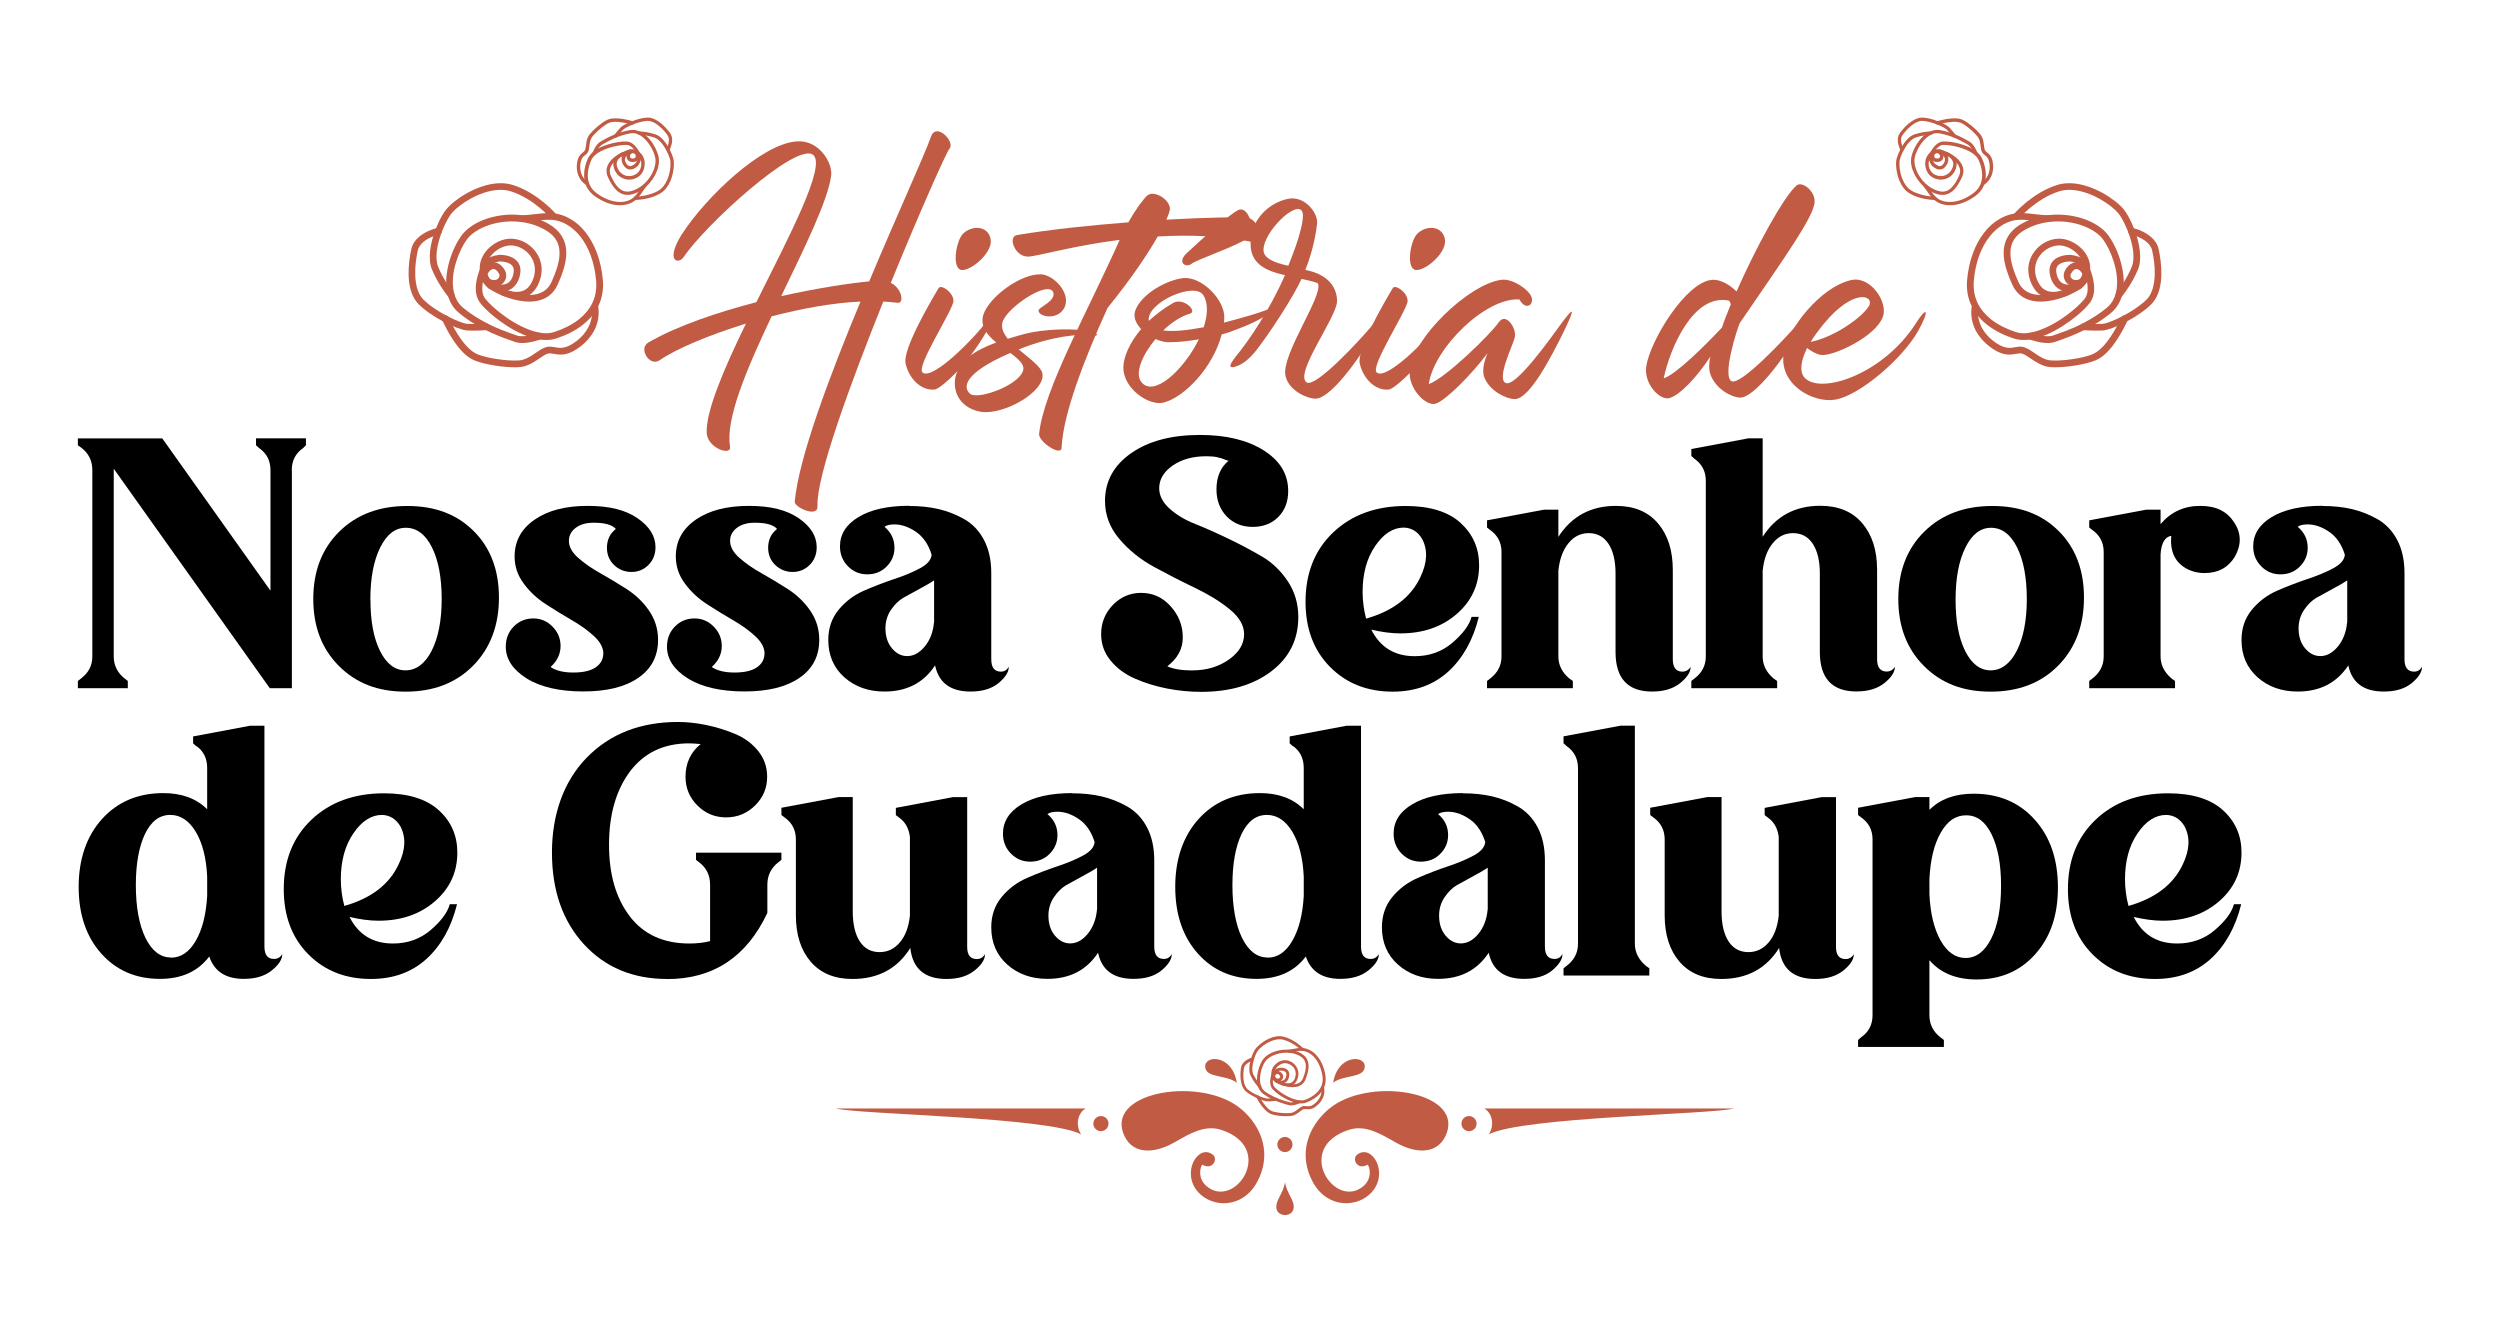<?xml version="1.0" encoding="UTF-8"?>
<svg id="Camada_1" xmlns="http://www.w3.org/2000/svg" version="1.1" viewBox="0 0 252.33 134.51">
  <!-- Generator: Adobe Illustrator 29.1.0, SVG Export Plug-In . SVG Version: 2.1.0 Build 142)  -->
  <defs>
    <style>
      .st0 {
        fill: #c15b44;
      }
    </style>
  </defs>
  <g>
    <path d="M29.46,47.45v22.01h-2.23l-15.75-22.15v18.95c0,.9.37,1.65,1.11,2.23l.31.24v.73h-5.04v-.73l.31-.24c.77-.58,1.15-1.32,1.15-2.23v-18.81c0-.95-.38-1.72-1.15-2.29l-.31-.21v-.7h8.52l10.92,15.37v-12.17c0-.95-.38-1.69-1.15-2.23l-.31-.28v-.7h5.04v.7l-.28.28c-.77.53-1.15,1.28-1.15,2.23Z"/>
    <path d="M31.62,60.46c0-2.8.87-5.07,2.62-6.8,1.75-1.73,4.04-2.59,6.87-2.59s5.02.85,6.71,2.54c1.69,1.69,2.54,3.93,2.54,6.71s-.86,5.09-2.59,6.85-4,2.64-6.83,2.64-5-.86-6.73-2.59c-1.73-1.73-2.59-3.98-2.59-6.76ZM37.39,60.53c0,2.16.32,3.88.97,5.18.65,1.3,1.51,1.95,2.57,1.95s1.97-.66,2.64-1.98,1.01-3.06,1.01-5.22-.33-3.92-.99-5.23c-.66-1.31-1.54-1.96-2.63-1.96s-1.93.67-2.59,2c-.66,1.33-.99,3.09-.99,5.27Z"/>
    <path d="M60.9,65.99c0-.6-.31-1.19-.92-1.76-.61-.57-1.36-1.11-2.24-1.62-.88-.51-1.76-1.05-2.64-1.62-.88-.57-1.63-1.26-2.24-2.09-.61-.82-.92-1.73-.92-2.73,0-1.55.67-2.79,2.02-3.72,1.34-.93,3.13-1.39,5.35-1.39s3.84.42,5.04,1.25c1.21.83,1.81,1.81,1.81,2.92,0,.72-.24,1.32-.71,1.79-.48.48-1.05.71-1.72.71s-1.28-.24-1.76-.71c-.48-.47-.71-1.05-.71-1.72,0-.81.3-1.45.9-1.91-.37-.42-1.11-.63-2.23-.63-.77,0-1.37.17-1.83.52s-.68.79-.68,1.32c0,.58.31,1.14.92,1.69.61.54,1.36,1.07,2.24,1.56.88.5,1.77,1.03,2.66,1.6.89.57,1.65,1.29,2.26,2.17.61.88.92,1.87.92,2.96,0,1.65-.67,2.93-2,3.84-1.33.92-3.18,1.37-5.55,1.37s-4.32-.44-5.72-1.32c-1.4-.88-2.1-1.95-2.1-3.2,0-.81.27-1.49.8-2.03.53-.54,1.19-.82,1.98-.82.74,0,1.39.27,1.93.82.54.54.82,1.2.82,1.96,0,.81-.34,1.52-1.01,2.12.53.37,1.3.56,2.29.56s1.75-.17,2.26-.52c.51-.35.77-.81.77-1.39Z"/>
    <path d="M77.17,65.99c0-.6-.31-1.19-.92-1.76-.61-.57-1.36-1.11-2.24-1.62-.88-.51-1.76-1.05-2.64-1.62-.88-.57-1.63-1.26-2.24-2.09-.61-.82-.92-1.73-.92-2.73,0-1.55.67-2.79,2.02-3.72,1.34-.93,3.13-1.39,5.35-1.39s3.84.42,5.04,1.25c1.21.83,1.81,1.81,1.81,2.92,0,.72-.24,1.32-.71,1.79-.48.48-1.05.71-1.72.71s-1.28-.24-1.76-.71c-.48-.47-.71-1.05-.71-1.72,0-.81.3-1.45.9-1.91-.37-.42-1.11-.63-2.23-.63-.77,0-1.37.17-1.83.52s-.68.79-.68,1.32c0,.58.31,1.14.92,1.69.61.54,1.36,1.07,2.24,1.56.88.5,1.77,1.03,2.66,1.6.89.57,1.65,1.29,2.26,2.17.61.88.92,1.87.92,2.96,0,1.65-.67,2.93-2,3.84-1.33.92-3.18,1.37-5.55,1.37s-4.32-.44-5.72-1.32c-1.4-.88-2.1-1.95-2.1-3.2,0-.81.27-1.49.8-2.03.53-.54,1.19-.82,1.98-.82.74,0,1.39.27,1.93.82.54.54.82,1.2.82,1.96,0,.81-.34,1.52-1.01,2.12.53.37,1.3.56,2.29.56s1.75-.17,2.26-.52c.51-.35.77-.81.77-1.39Z"/>
    <path d="M91.77,51.07c1.07,0,2.05.1,2.96.31.9.21,1.77.55,2.61,1.03s1.5,1.18,1.98,2.1c.49.93.73,2.04.73,3.34v8.69c0,.83.32,1.25.97,1.25.35,0,.61-.16.8-.49,0,.53-.35,1.08-1.04,1.65-.7.57-1.63.85-2.82.85-2.02,0-3.21-.88-3.58-2.64-1.16,1.76-2.86,2.64-5.11,2.64-1.62,0-2.97-.48-4.05-1.44-1.08-.96-1.62-2.22-1.62-3.77,0-1.18.35-2.2,1.04-3.04.7-.85,1.55-1.49,2.56-1.93s2.02-.83,3.04-1.17c1.02-.34,1.9-.7,2.63-1.1.73-.39,1.12-.85,1.16-1.36-.32-1.04-.85-1.81-1.58-2.31-.73-.5-1.46-.75-2.17-.75-.46,0-.8.08-1.01.24.67.56,1.01,1.26,1.01,2.12,0,.74-.27,1.37-.8,1.9s-1.18.78-1.95.78-1.41-.27-1.95-.82c-.53-.54-.8-1.21-.8-2,0-1.23.63-2.22,1.88-2.97,1.25-.75,2.96-1.13,5.11-1.13ZM94.28,62.82v-4.24c-.3.21-.79.49-1.46.85-.67.36-1.23.67-1.67.92-.44.26-.85.66-1.22,1.2-.37.54-.56,1.17-.56,1.86,0,.83.22,1.51.66,2.03.44.52.95.78,1.53.78.65,0,1.24-.32,1.77-.96.53-.64.85-1.45.94-2.45Z"/>
    <path d="M120.39,67.66c1.39,0,2.6-.36,3.63-1.08,1.03-.72,1.55-1.58,1.55-2.57,0-.88-.48-1.71-1.44-2.5-.96-.79-2.13-1.51-3.51-2.17s-2.76-1.37-4.14-2.12c-1.38-.75-2.55-1.7-3.51-2.83-.96-1.14-1.44-2.41-1.44-3.82,0-1.99.88-3.6,2.64-4.83,1.76-1.23,4.08-1.84,6.95-1.84,2.64,0,4.79.52,6.43,1.56,1.65,1.04,2.47,2.41,2.47,4.1,0,1.07-.33,1.94-.99,2.61s-1.52,1.01-2.59,1.01-1.94-.35-2.63-1.06c-.68-.71-1.03-1.62-1.03-2.73,0-1.25.41-2.21,1.22-2.89-.07,0-.2-.04-.38-.12s-.43-.16-.75-.23c-.31-.07-.68-.1-1.1-.1-1.37,0-2.5.31-3.41.94-.9.63-1.36,1.39-1.36,2.29,0,.74.35,1.43,1.04,2.05.7.63,1.56,1.15,2.61,1.56,1.04.42,2.17.92,3.37,1.5,1.21.58,2.33,1.18,3.37,1.79,1.04.61,1.91,1.46,2.61,2.52.7,1.07,1.04,2.26,1.04,3.58,0,2.27-.91,4.1-2.73,5.48-1.82,1.38-4.18,2.07-7.08,2.07-1.14,0-2.27-.11-3.41-.33-1.14-.22-2.21-.55-3.23-.99-1.02-.44-1.85-1.05-2.49-1.83-.64-.78-.96-1.66-.96-2.66,0-1.16.39-2.14,1.18-2.96.79-.81,1.74-1.22,2.85-1.22,1.18,0,2.18.45,2.99,1.36.81.9,1.22,1.95,1.22,3.13s-.52,2.11-1.56,2.92c.6.28,1.45.42,2.54.42Z"/>
    <path d="M141.88,51.07c2.43,0,4.28.57,5.53,1.7,1.25,1.14,1.88,2.56,1.88,4.28,0,1.97-.75,3.61-2.26,4.92-1.51,1.31-3.41,1.96-5.7,1.96-.88,0-1.85-.13-2.92-.38.9,1.79,2.36,2.68,4.38,2.68,1.48,0,2.75-.45,3.81-1.36,1.05-.9,1.7-1.77,1.93-2.61h.73c-.58,2.34-1.61,4.18-3.09,5.53-1.48,1.34-3.35,2.02-5.6,2.02-2.57,0-4.68-.83-6.33-2.5-1.65-1.67-2.47-3.86-2.47-6.57,0-2.9.93-5.23,2.8-7.01,1.87-1.77,4.31-2.66,7.32-2.66ZM137.88,62.44c2.71-.77,4.54-2.17,5.49-4.21.7-1.46.75-2.73.17-3.83-.44-.74-1.05-1.12-1.84-1.15-1.09,0-2.06.62-2.9,1.86-.85,1.24-1.27,2.79-1.27,4.64,0,.9.12,1.8.35,2.68Z"/>
    <path d="M163.06,65.81v-7.93c0-1.27-.24-2.27-.71-2.99-.48-.72-1.14-1.08-2-1.08-.81,0-1.5.34-2.05,1.03-.56.68-.89,1.61-1.01,2.76v8.66c0,.86.37,1.6,1.11,2.23l.35.24v.73h-8.66v-.73l.31-.24c.76-.58,1.15-1.32,1.15-2.23v-10.54c0-.95-.38-1.69-1.15-2.23l-.31-.24v-.73l5.77-1.08h1.43v2.75c1.34-2.09,3.28-3.13,5.81-3.13,1.83,0,3.25.59,4.24,1.76,1,1.17,1.5,2.74,1.5,4.71v9.01c0,.83.33,1.25.97,1.25.35,0,.63-.16.83-.49,0,.53-.35,1.08-1.06,1.65-.71.57-1.65.85-2.83.85-2.46,0-3.69-1.33-3.69-4Z"/>
    <path d="M183.68,65.81v-7.93c0-1.27-.24-2.27-.71-2.99-.47-.72-1.14-1.08-2-1.08-.81,0-1.5.34-2.05,1.03-.56.68-.89,1.61-1.01,2.76v8.66c0,.86.37,1.6,1.11,2.23l.35.24v.73h-8.66v-.73l.31-.24c.77-.58,1.15-1.32,1.15-2.23v-17.73c0-.95-.38-1.69-1.15-2.23l-.31-.28v-.7l5.77-1.08h1.43v9.94c1.34-2.09,3.28-3.13,5.81-3.13,1.83,0,3.25.59,4.24,1.76,1,1.17,1.5,2.74,1.5,4.71v9.01c0,.83.32,1.25.97,1.25.35,0,.63-.16.83-.49,0,.53-.35,1.08-1.06,1.65-.71.57-1.65.85-2.83.85-2.46,0-3.69-1.33-3.69-4Z"/>
    <path d="M191.6,60.46c0-2.8.87-5.07,2.62-6.8,1.75-1.73,4.04-2.59,6.87-2.59s5.02.85,6.71,2.54c1.69,1.69,2.54,3.93,2.54,6.71s-.86,5.09-2.59,6.85c-1.73,1.76-4,2.64-6.83,2.64s-5-.86-6.73-2.59c-1.73-1.73-2.59-3.98-2.59-6.76ZM197.38,60.53c0,2.16.32,3.88.97,5.18.65,1.3,1.51,1.95,2.57,1.95s1.97-.66,2.64-1.98c.67-1.32,1.01-3.06,1.01-5.22s-.33-3.92-.99-5.23c-.66-1.31-1.54-1.96-2.62-1.96s-1.93.67-2.59,2c-.66,1.33-.99,3.09-.99,5.27Z"/>
    <path d="M219.18,68.49l.35.24v.73h-8.66v-.73l.31-.24c.76-.58,1.15-1.32,1.15-2.23v-10.54c0-.95-.38-1.69-1.15-2.23l-.31-.24v-.73l5.77-1.08h1.43v1.46c1.04-1.23,2.38-1.84,4-1.84s2.69.55,3.42,1.65.76,2.25.09,3.46c-.67,1.11-1.69,1.67-3.06,1.67-.7,0-1.33-.16-1.91-.49-1.11-.65-1.6-1.74-1.46-3.27-.65.12-1.01.74-1.08,1.88v10.29c0,.86.37,1.6,1.11,2.23Z"/>
    <path d="M234.41,51.07c1.07,0,2.05.1,2.96.31.9.21,1.77.55,2.61,1.03.83.48,1.5,1.18,1.98,2.1.49.93.73,2.04.73,3.34v8.69c0,.83.33,1.25.97,1.25.35,0,.61-.16.8-.49,0,.53-.35,1.08-1.04,1.65-.7.57-1.63.85-2.82.85-2.02,0-3.21-.88-3.58-2.64-1.16,1.76-2.86,2.64-5.11,2.64-1.62,0-2.97-.48-4.05-1.44s-1.62-2.22-1.62-3.77c0-1.18.35-2.2,1.04-3.04.7-.85,1.55-1.49,2.56-1.93,1.01-.44,2.02-.83,3.04-1.17,1.02-.34,1.9-.7,2.63-1.1.73-.39,1.12-.85,1.16-1.36-.32-1.04-.85-1.81-1.58-2.31-.73-.5-1.46-.75-2.17-.75-.46,0-.8.08-1.01.24.67.56,1.01,1.26,1.01,2.12,0,.74-.27,1.37-.8,1.9s-1.18.78-1.95.78-1.41-.27-1.95-.82c-.53-.54-.8-1.21-.8-2,0-1.23.63-2.22,1.88-2.97,1.25-.75,2.96-1.13,5.11-1.13ZM236.91,62.82v-4.24c-.3.21-.79.49-1.46.85-.67.36-1.23.67-1.67.92-.44.26-.85.66-1.22,1.2-.37.54-.56,1.17-.56,1.86,0,.83.22,1.51.66,2.03.44.52.95.78,1.53.78.65,0,1.24-.32,1.77-.96.53-.64.85-1.45.94-2.45Z"/>
    <path d="M19.8,75.31l-.31-.28v-.7l5.74-1.08h1.46v22.29c0,.83.32,1.25.97,1.25.35,0,.63-.16.83-.49,0,.53-.35,1.08-1.06,1.65-.71.57-1.65.85-2.83.85-1.81,0-2.97-.75-3.48-2.26-1.14,1.51-2.79,2.26-4.97,2.26-2.43,0-4.41-.85-5.93-2.56-1.52-1.7-2.28-3.95-2.28-6.73s.79-5.11,2.36-6.85c1.58-1.74,3.64-2.61,6.19-2.61,1.85,0,3.33.54,4.42,1.63v-4.17c0-.97-.37-1.71-1.11-2.23ZM17.26,96.66c1,0,1.83-.56,2.49-1.69s1.05-2.64,1.16-4.54v-1.95c-.09-1.9-.48-3.41-1.16-4.54-.68-1.12-1.54-1.69-2.56-1.69-1.09,0-1.94.64-2.56,1.93-.61,1.29-.92,3.01-.92,5.16s.32,4,.97,5.32c.65,1.32,1.51,1.98,2.57,1.98Z"/>
    <path d="M38.75,80.07c2.43,0,4.28.57,5.53,1.7s1.88,2.56,1.88,4.28c0,1.97-.75,3.61-2.26,4.92s-3.41,1.96-5.7,1.96c-.88,0-1.85-.13-2.92-.38.9,1.79,2.36,2.68,4.38,2.68,1.48,0,2.75-.45,3.81-1.36,1.05-.9,1.7-1.77,1.93-2.61h.73c-.58,2.34-1.61,4.18-3.09,5.53-1.48,1.34-3.35,2.02-5.6,2.02-2.57,0-4.68-.83-6.33-2.5-1.65-1.67-2.47-3.86-2.47-6.57,0-2.9.93-5.23,2.8-7.01,1.87-1.77,4.31-2.66,7.32-2.66ZM34.75,91.44c2.71-.77,4.54-2.17,5.49-4.21.7-1.46.75-2.73.17-3.83-.44-.74-1.06-1.12-1.84-1.15-1.09,0-2.06.62-2.9,1.86-.85,1.24-1.27,2.79-1.27,4.64,0,.9.12,1.8.35,2.68Z"/>
    <path d="M67.33,98.81c-3.45,0-6.25-1.17-8.4-3.51-2.14-2.34-3.22-5.42-3.22-9.25s1.17-7.18,3.51-9.58c2.34-2.4,5.41-3.6,9.21-3.6.9,0,1.84.1,2.82.3.97.2,1.94.49,2.9.89.96.39,1.75.97,2.36,1.72.61.75.92,1.63.92,2.62,0,1.14-.41,2.1-1.22,2.9-.81.8-1.79,1.2-2.92,1.2s-2.1-.4-2.9-1.2c-.8-.8-1.2-1.77-1.2-2.9,0-1.37.51-2.47,1.53-3.3-.51-.05-.9-.07-1.18-.07-2.55,0-4.53.95-5.95,2.83-1.41,1.89-2.12,4.35-2.12,7.39s.7,5.4,2.09,7.23,3.4,2.75,6.02,2.75c.77,0,1.46-.08,2.09-.24v-5.7c0-.95-.37-1.7-1.11-2.26l-.31-.24v-.73h8.62v.73l-.31.24c-.74.58-1.11,1.33-1.11,2.26v2.85c-2.09,4.45-5.46,6.68-10.12,6.68Z"/>
    <path d="M97.62,95.58c0,.81.32,1.22.97,1.22.35,0,.63-.16.83-.49,0,.53-.35,1.08-1.06,1.65-.71.57-1.65.85-2.83.85-2.2,0-3.42-1.04-3.65-3.13-1.3,2.09-3.25,3.13-5.84,3.13-1.81,0-3.21-.58-4.21-1.74-1-1.16-1.5-2.72-1.5-4.69v-7.65c0-.95-.38-1.69-1.15-2.23l-.31-.24v-.73l5.77-1.08h1.43v11.54c0,1.3.24,2.31.71,3.03.47.72,1.14,1.08,2,1.08.81,0,1.5-.33,2.05-.99.56-.66.89-1.56,1.01-2.69v-7.96c-.12-.88-.49-1.53-1.11-1.95l-.31-.24v-.73l5.74-1.08h1.46v15.13Z"/>
    <path d="M108.22,80.07c1.07,0,2.05.1,2.96.31.9.21,1.77.55,2.61,1.03.83.48,1.5,1.18,1.98,2.1.49.93.73,2.04.73,3.34v8.69c0,.83.32,1.25.97,1.25.35,0,.61-.16.8-.49,0,.53-.35,1.08-1.04,1.65s-1.63.85-2.82.85c-2.02,0-3.21-.88-3.58-2.64-1.16,1.76-2.86,2.64-5.11,2.64-1.62,0-2.97-.48-4.05-1.44-1.08-.96-1.62-2.22-1.62-3.77,0-1.18.35-2.2,1.04-3.04.7-.85,1.55-1.49,2.56-1.93s2.02-.83,3.04-1.17c1.02-.34,1.9-.7,2.63-1.1.73-.39,1.12-.85,1.16-1.36-.32-1.04-.85-1.81-1.58-2.31-.73-.5-1.46-.75-2.17-.75-.46,0-.8.08-1.01.24.67.56,1.01,1.26,1.01,2.12,0,.74-.27,1.37-.8,1.9s-1.18.78-1.95.78-1.41-.27-1.95-.82c-.53-.54-.8-1.21-.8-2,0-1.23.63-2.22,1.88-2.97,1.25-.75,2.96-1.13,5.11-1.13ZM110.73,91.82v-4.24c-.3.21-.79.49-1.46.85-.67.36-1.23.67-1.67.92-.44.26-.85.66-1.22,1.2-.37.54-.56,1.17-.56,1.86,0,.83.22,1.51.66,2.03.44.52.95.78,1.53.78.65,0,1.24-.32,1.77-.96.53-.64.85-1.46.94-2.45Z"/>
    <path d="M130.48,75.31l-.31-.28v-.7l5.74-1.08h1.46v22.29c0,.83.32,1.25.97,1.25.35,0,.63-.16.83-.49,0,.53-.35,1.08-1.06,1.65s-1.65.85-2.83.85c-1.81,0-2.97-.75-3.48-2.26-1.14,1.51-2.79,2.26-4.97,2.26-2.43,0-4.41-.85-5.93-2.56-1.52-1.7-2.28-3.95-2.28-6.73s.79-5.11,2.36-6.85c1.58-1.74,3.64-2.61,6.19-2.61,1.85,0,3.33.54,4.42,1.63v-4.17c0-.97-.37-1.71-1.11-2.23ZM127.94,96.66c1,0,1.83-.56,2.49-1.69s1.05-2.64,1.16-4.54v-1.95c-.09-1.9-.48-3.41-1.16-4.54-.68-1.12-1.54-1.69-2.56-1.69-1.09,0-1.94.64-2.56,1.93-.61,1.29-.92,3.01-.92,5.16s.32,4,.97,5.32c.65,1.32,1.51,1.98,2.57,1.98Z"/>
    <path d="M147.65,80.07c1.07,0,2.05.1,2.96.31.9.21,1.77.55,2.61,1.03.83.48,1.5,1.18,1.98,2.1.49.93.73,2.04.73,3.34v8.69c0,.83.32,1.25.97,1.25.35,0,.61-.16.8-.49,0,.53-.35,1.08-1.04,1.65s-1.63.85-2.82.85c-2.02,0-3.21-.88-3.58-2.64-1.16,1.76-2.86,2.64-5.11,2.64-1.62,0-2.97-.48-4.05-1.44-1.08-.96-1.62-2.22-1.62-3.77,0-1.18.35-2.2,1.04-3.04s1.55-1.49,2.56-1.93c1.01-.44,2.02-.83,3.04-1.17,1.02-.34,1.89-.7,2.62-1.1.73-.39,1.12-.85,1.17-1.36-.33-1.04-.85-1.81-1.58-2.31-.73-.5-1.46-.75-2.17-.75-.46,0-.8.08-1.01.24.67.56,1.01,1.26,1.01,2.12,0,.74-.27,1.37-.8,1.9s-1.18.78-1.95.78-1.41-.27-1.95-.82c-.53-.54-.8-1.21-.8-2,0-1.23.62-2.22,1.88-2.97,1.25-.75,2.96-1.13,5.11-1.13ZM150.16,91.82v-4.24c-.3.21-.79.49-1.46.85-.67.36-1.23.67-1.67.92-.44.26-.85.66-1.22,1.2s-.56,1.17-.56,1.86c0,.83.22,1.51.66,2.03s.95.78,1.53.78c.65,0,1.24-.32,1.77-.96.53-.64.85-1.46.94-2.45Z"/>
    <path d="M166.12,97.49l.35.24v.73h-8.66v-.73l.31-.24c.76-.58,1.15-1.32,1.15-2.23v-17.73c0-.95-.38-1.69-1.15-2.23l-.31-.28v-.7l5.77-1.08h1.43v22.01c0,.86.37,1.6,1.11,2.23Z"/>
    <path d="M185.31,95.58c0,.81.32,1.22.97,1.22.35,0,.63-.16.83-.49,0,.53-.35,1.08-1.06,1.65-.71.57-1.65.85-2.83.85-2.2,0-3.42-1.04-3.65-3.13-1.3,2.09-3.25,3.13-5.84,3.13-1.81,0-3.21-.58-4.21-1.74-1-1.16-1.5-2.72-1.5-4.69v-7.65c0-.95-.38-1.69-1.15-2.23l-.31-.24v-.73l5.77-1.08h1.43v11.54c0,1.3.24,2.31.71,3.03.47.72,1.14,1.08,2,1.08.81,0,1.5-.33,2.05-.99.56-.66.89-1.56,1.01-2.69v-7.96c-.12-.88-.49-1.53-1.11-1.95l-.31-.24v-.73l5.74-1.08h1.46v15.13Z"/>
    <path d="M195.85,104.69l.35.28v.7h-8.66v-.7l.31-.28c.77-.53,1.15-1.28,1.15-2.23v-17.73c0-.95-.38-1.69-1.15-2.23l-.31-.24v-.73l5.77-1.08h1.43v1.29c1.09-1.09,2.57-1.63,4.45-1.63,2.55,0,4.61.87,6.17,2.61,1.57,1.74,2.35,4.02,2.35,6.85s-.76,5.02-2.28,6.73-3.49,2.56-5.93,2.56c-2.06,0-3.65-.65-4.76-1.95v5.56c0,.9.37,1.65,1.11,2.23ZM198.39,96.69c1.07,0,1.93-.65,2.59-1.96.66-1.31.99-3.09.99-5.34,0-2.13-.31-3.85-.94-5.15-.63-1.3-1.48-1.95-2.57-1.95s-1.9.58-2.57,1.74c-.67,1.16-1.05,2.71-1.15,4.66v1.56c.09,1.95.47,3.51,1.13,4.68.66,1.17,1.5,1.76,2.52,1.76Z"/>
    <path d="M218.83,80.07c2.43,0,4.28.57,5.53,1.7s1.88,2.56,1.88,4.28c0,1.97-.75,3.61-2.26,4.92s-3.41,1.96-5.7,1.96c-.88,0-1.85-.13-2.92-.38.9,1.79,2.36,2.68,4.38,2.68,1.48,0,2.75-.45,3.81-1.36s1.7-1.77,1.93-2.61h.73c-.58,2.34-1.61,4.18-3.09,5.53-1.48,1.34-3.35,2.02-5.6,2.02-2.57,0-4.68-.83-6.33-2.5-1.65-1.67-2.47-3.86-2.47-6.57,0-2.9.93-5.23,2.8-7.01s4.31-2.66,7.32-2.66ZM214.83,91.44c2.71-.77,4.54-2.17,5.49-4.21.7-1.46.75-2.73.17-3.83-.44-.74-1.06-1.12-1.84-1.15-1.09,0-2.06.62-2.9,1.86-.85,1.24-1.27,2.79-1.27,4.64,0,.9.12,1.8.35,2.68Z"/>
  </g>
  <g>
    <path class="st0" d="M68.86,23.59c2.42-3.73,8.04-9.09,11.56-9.32,2.24-.17,3.64,2.16,3.47,3.47-.35,2.56-2.68,7.25-5.04,12.15,3.67-.82,6.96-1.31,8.88-1.49,2.85-6.79,5.59-12.76,6.23-14.59.52-1.54,2.51.52,1.86,1.22-.29.32-3,6.38-5.91,13.52,1.17.58,1.37,2.13.67,2.01-.47-.06-.93-.09-1.43-.12-3.38,8.42-6.76,17.68-6.64,20.62.09,1.28-2.36.12-2.3-.41.41-4.46,3.5-12.64,6.64-20.21-2.77.12-5.94.7-8.97,1.49-2.48,5.24-4.69,10.4-4.19,13.14.17.99-2.24.2-2.36-1.34-.12-2.16,1.72-6.47,3.96-11.07-3.76,1.17-7.02,2.53-8.71,3.7-1.02.7-2.21-1.22-1.11-1.81,2.94-1.69,6.96-3.03,10.87-4.05,3.41-6.84,7.05-13.75,5.74-14.86-1.69-1.37-10.95,7.11-13.08,10.31-.52.76-1.92.47-.15-2.36Z"/>
    <path class="st0" d="M96.24,30.35c0,.9-3.84,6.67-3.12,7.25.96.82,5.13-3.32,6.67-5.42,1.28-1.75.41.82-2.13,4.11-.87,1.14-2.8,3-3.35,3.03-1.46.12-2.62-1.25-2.91-2.65-.29-1.37,2.33-5.91,3.32-7.57.23-.47,1.51.41,1.51,1.25ZM97.2,23.59c.96-.93,2.62-.79,2.8.64.15,1.43-2.33,3.38-3.12,2.97-.79-.44-.35-2.94.32-3.61Z"/>
    <path class="st0" d="M110.19,33.52c.76.17.67.47-.06.32-1.14-.15-3.93.06-7.31,1.43,1.08.9,2.27,1.75,2.39,2.42.35,1.83-3.93,4.25-6.23,3.87-2.3-.41-3.06-2.42-2.36-4.08.52-1.28,1.95-2.18,3.93-2.91-.93-.76-1.63-1.66-1.31-2.77.61-1.89,3.87-4.22,5.85-4.11,1.22.06,2.97,1.81,2.39,3.26-.64,1.49-2.77,1.02-2.65.35.03-.29,1.83-.96,1.46-1.83-.55-1.19-4.69,1.6-5.1,3.03-.17.58.09,1.14.52,1.69.55-.17,1.14-.32,1.75-.5,1.78-.47,5.21-.64,6.73-.17ZM103.29,37.25c.06-.52-.55-1.05-1.31-1.63-4.78,2.07-4.81,3.5-4.05,4.14.84.64,5.21-.99,5.36-2.51Z"/>
    <path class="st0" d="M113.89,22.43c.67-1.19,1.49-2.33,1.92-2.71.73-.58,2.36.5,2.27,1.43-.03.2-.15.55-.35,1.02,4.19-.23,7.46-.29,8.24-.17,1.11.17,1.86,2.74.73,2.48-3.35-.7-6.73-.79-9.85-.61-.96,1.69-2.56,4.11-5.07,7.22-2.3,5.07-4.49,10.69-4.63,14.1-.03.93-2.36-.61-2.27-1.4.44-4.43,4.95-12.44,8.13-19.58-4.81.61-8.42,1.69-9.26,1.69-1.34,0-2.07-2.04-1.08-2.18,3.47-.58,7.49-.99,11.21-1.28Z"/>
    <path class="st0" d="M115.17,33.2c-.5-.52-.79-1.17-.61-1.78.58-1.75,3.2-3.15,4.84-3.35,1.92-.2,4.25,2.24,4.17,4.02,0,.17-.03.32-.03.47,1.83-.47,3.47-.96,4.05-1.19,1.57-.61.7.58-2.65,1.83-.5.2-1.05.41-1.63.55-.87,3.32-3.73,6.32-5.85,6.88-1.49.38-4.11-1.4-4.08-3.58.03-1.05.64-2.48,1.81-3.85ZM121,34.25c-1.02.17-2.04.29-2.94.29-.44.03-.96-.12-1.43-.32-1.34,1.6-2.13,3.47-1.43,4.34,1.25,1.6,4.31-1.25,5.8-4.31ZM118.4,30.58c1.05-.61,2.53.87,1.69,1.08-.9.26-1.86.9-2.68,1.69,1.05.15,2.53-.03,4.08-.32.41-1.25.47-2.42-.03-3.23-.87-1.43-5.8.76-5.51,2.59.7-.64,1.49-1.25,2.45-1.81ZM124.93,21.23c1.11-.64,1.98,2.3.87,2.91-1.72.99-4.98,2.04-5.56,2.5-.52.41-1.51-.12-.44-1.11,1.57-1.46,4.17-3.79,5.13-4.31Z"/>
    <path class="st0" d="M129.68,27.76l-.29-.06c-1.46-.35-3-.99-3.15-2.74-.23-2.65,1.83-4.51,3.76-4.89,1.63-.35,3.03,1.37,2.94,2.48-.15,1.31-.5,2.97-1.19,4.69,2.59.5,3.23,2.07,3.2,3.2-.06,1.63-4.37,7.31-3.06,8.16.9.55,5.27-4.17,6.52-5.65,1.25-1.51,1.57-1.69.15.82-1.43,2.56-4.37,6.58-5.85,6.47-.82-.03-2.65-.82-2.97-2.33-.41-2.16,3.82-8.04,3.29-9.29-.03-.09-.82-.29-1.66-.47-.9,1.92-3.03,5.19-4.54,7.17-.7.87-1.4,1.51-2.27,1.72-.67.15-.32-.41.12-.99,1.4-1.69,3.5-4.81,5.01-8.27ZM130.03,26.82c1.19-2.88,1.72-5.04,1.37-5.53-.67-1.02-3.93,2.21-3.87,3.96,0,.82,1.11,1.28,2.5,1.57Z"/>
    <path class="st0" d="M142.08,30.35c0,.9-3.85,6.67-3.12,7.25.96.82,5.13-3.32,6.67-5.42,1.28-1.75.41.82-2.13,4.11-.87,1.14-2.8,3-3.35,3.03-1.46.12-2.62-1.25-2.91-2.65-.29-1.37,2.33-5.91,3.32-7.57.23-.47,1.51.41,1.51,1.25ZM143.05,23.59c.96-.93,2.62-.79,2.8.64.15,1.43-2.33,3.38-3.12,2.97-.79-.44-.35-2.94.32-3.61Z"/>
    <path class="st0" d="M144.21,38.77c1.75-.64,6.29-5.1,7.05-6.23.76-1.11,1.86.7,1.63,1.51-.17.76-1.86,4.14-.93,4.6.99.5,4.51-4.46,5.65-6.03,1.17-1.57,1.49-1.78.23.84-1.31,2.65-3.47,6.82-4.95,6.82-.82,0-2.48-.76-3.06-2.16-.29-.64-.03-1.72.32-2.48-1.6,2.13-4.22,4.78-5.24,5.1-.96.32-2.8-1.51-2.62-3.35.26-3.23,5.97-8.74,9.26-9.15,1.17-.15,2.88,1.08,3.06,1.83.17.82-.7,1.22-1.25.15-3.44-.2-8.62,4.92-9.15,8.53Z"/>
    <path class="st0" d="M175.26,29.45c1.95-4.46,4.81-9.67,6.09-10.75.55-.44,2.01.64,1.78,1.89-.32,1.57-2.56,4.78-7.54,12.03-.32.76-1.75,5.3-.84,5.85.9.52,5.48-4.37,6.76-5.85,1.25-1.51,1.57-1.69.12.84-1.43,2.53-4.57,6.76-6.03,6.67-.84-.03-2.45-.87-2.97-2.36-.17-.5-.15-1.19,0-1.78-1.34,2.07-3.12,3.93-4.14,4.19-.93.26-2.59-1.4-2.33-3.2.38-2.59,4.02-8.56,6.67-8.74.82-.06,1.83.55,2.45,1.19ZM173.8,33.06c.23-.7.55-1.51.9-2.36l-.17-.35c-3.58-.79-5.97,4.75-6.61,7.84,1.22-.41,3.99-3.12,5.88-5.13Z"/>
    <path class="st0" d="M182.39,35.13c-.67,1.37-.73,2.36-.32,2.91,1.49,1.89,7.98-.17,11.33-5.45,1.08-1.72,1.43-1.37.17.87-1.54,2.71-5.8,6.41-8.3,6.87-2.27.41-5.86-1.57-5.21-4.83.44-2.36,3.67-6.5,6.73-7.22,1.98-.5,3.79,2.21,3.26,3.67-.73,2.07-5.13,4.08-6.29,3.87-.38-.06-.99-.38-1.37-.7ZM188.66,30.84c.52-.99-1.54-1.83-4.57,1.83-.55.67-.99,1.28-1.34,1.84,2.5-.5,5.36-2.62,5.91-3.67Z"/>
  </g>
  <g>
    <g>
      <g>
        <path class="st0" d="M49.51,28.82l-.15.3s.35.17.81.25c.23.04.5.06.77.02.28-.04.57-.14.82-.35.29-.23.52-.57.66-1.04.1-.33.13-.63.1-.9-.03-.27-.14-.5-.28-.68-.16-.2-.35-.34-.55-.43-.29-.15-.59-.21-.82-.24-.23-.03-.39-.03-.4-.03h-.01s-.22.01-.5.08c-.28.07-.63.18-.94.42-.19.15-.37.36-.47.64-.14.39-.13.76-.05,1.07.08.31.23.56.38.74.21.26.4.4.42.42l.05.03.15-.3.2-.28-.08.11.08-.11h0s-.08.11-.08.11l.08-.11s-.14-.11-.28-.28c-.1-.13-.21-.3-.26-.5-.05-.2-.06-.41.03-.68.05-.13.13-.23.25-.33.18-.15.45-.25.68-.3.11-.03.21-.04.28-.05h.08s.02-.01.02-.01h0s0-.05,0-.05v.05s0,0,0,0v-.05s0,.05,0,.05l-.02-.34v.34s0-.02,0-.02v.02h0v-.02s0,.02,0,.02c.01,0,.25,0,.52.06.13.03.28.08.4.14.12.06.23.14.31.24.07.09.12.2.14.35.02.15,0,.35-.07.62-.11.36-.27.57-.43.7-.15.12-.32.18-.5.21-.28.04-.58,0-.81-.07-.12-.03-.21-.07-.28-.09-.03-.01-.06-.02-.08-.03h-.02s0,0,0,0l-.03.06.03-.06h0s-.03.06-.03.06l.03-.06-.15.3.2-.28-.2.28Z"/>
        <path class="st0" d="M49.51,28.82l-.2.28s.64.45,1.47.76c.42.15.89.27,1.38.27.48,0,.99-.12,1.42-.46.24-.19.45-.44.63-.76.37-.67.5-1.35.45-1.96-.06-.62-.3-1.17-.65-1.62-.6-.76-1.52-1.24-2.46-1.24-.68,0-1.38.28-1.95.73-.55.43-.98,1.03-1.13,1.74-.15.71.02,1.52.62,2.27.06.07.12.14.18.22l.05.05.2-.28.25-.23c-.05-.06-.11-.12-.15-.18-.49-.63-.59-1.2-.49-1.71.1-.52.44-.99.88-1.34.46-.37,1.04-.59,1.54-.59.69,0,1.45.37,1.92.98.28.36.47.79.51,1.26.04.48-.05,1.01-.37,1.58-.14.25-.29.42-.45.55-.29.23-.63.32-1,.32-.56,0-1.19-.22-1.66-.45-.24-.12-.44-.23-.58-.32-.07-.04-.12-.08-.16-.1l-.04-.03h-.01s-.2.27-.2.27l.25-.23-.25.23Z"/>
        <path class="st0" d="M50.61,29.79s.75.36,1.71.54c.48.09,1.02.15,1.57.09.54-.06,1.09-.23,1.56-.6.34-.26.63-.63.84-1.1.46-1.01.77-1.95.85-2.81.08-.86-.1-1.67-.63-2.35-.42-.54-1.05-.98-1.91-1.34-1.28-.53-2.68-.66-3.97-.49-1.29.17-2.46.62-3.31,1.29-.29.23-.55.49-.75.77-.61.84-1.18,2.12-1.42,3.46-.12.67-.16,1.36-.06,2.02.1.66.33,1.28.74,1.81.14.18.31.35.49.5,1.09.9,2.26,1.55,3.28,2.01,1.02.46,1.88.75,2.34.91.29.1.59.13.89.12.89-.03,1.73-.37,1.75-.38.17-.07.26-.26.19-.44-.07-.17-.26-.26-.44-.19h-.01c-.07.03-.44.17-.88.25-.44.09-.95.12-1.28,0-.47-.17-1.3-.44-2.29-.88-.98-.45-2.1-1.07-3.13-1.92-.15-.12-.28-.26-.39-.4-.33-.42-.52-.93-.6-1.49-.12-.85,0-1.82.28-2.71.27-.89.68-1.72,1.08-2.27.16-.22.37-.44.62-.63.73-.57,1.8-1,2.98-1.15,1.18-.15,2.46-.03,3.62.45.78.33,1.31.71,1.64,1.13.41.53.55,1.12.49,1.87-.06.74-.35,1.62-.79,2.59-.17.38-.39.65-.64.84-.35.27-.77.41-1.22.46-.68.07-1.42-.06-1.98-.23-.28-.08-.52-.17-.68-.23-.08-.03-.15-.06-.19-.08l-.05-.02h-.01c-.17-.09-.37-.01-.45.15-.08.17,0,.37.16.45h0Z"/>
        <path class="st0" d="M48.58,26.82s-.27.55-.43,1.26c-.08.36-.14.75-.13,1.16.02.4.11.82.34,1.18.04.07.1.14.15.21.28.36.72.79,1.27,1.25.83.68,1.9,1.4,3.01,1.88.56.24,1.13.42,1.69.51.56.08,1.12.07,1.64-.1.99-.32,1.94-.78,2.72-1.4.66-.52,1.2-1.15,1.56-1.9.36-.75.53-1.62.45-2.58-.17-2.01-.82-3.66-1.74-4.83-.45-.58-.97-1.04-1.54-1.36-.85-.5-1.64-.62-2.41-.59-.77.03-1.54.18-2.44.22-.19,0-.33.17-.32.35,0,.19.17.33.35.32.96-.05,1.73-.2,2.43-.22.7-.02,1.31.07,2.05.5.48.28.94.68,1.35,1.2.83,1.05,1.43,2.57,1.59,4.47.07.86-.08,1.59-.38,2.23-.31.64-.78,1.19-1.37,1.66-.71.56-1.58.98-2.51,1.28-.53.17-1.16.15-1.83-.03-1.01-.26-2.1-.84-3.02-1.49-.92-.64-1.68-1.35-2.03-1.79-.05-.06-.09-.12-.12-.16-.15-.23-.22-.52-.23-.84-.02-.48.1-1.02.23-1.42.06-.2.13-.38.18-.5.02-.06.05-.11.06-.14l.02-.03h0c.08-.18.01-.38-.16-.46-.17-.08-.37-.01-.45.16h0Z"/>
        <path class="st0" d="M56.14,21.62s-.47-.54-1.24-1.18c-.77-.63-1.86-1.37-3.14-1.77-1.01-.32-2.11-.18-3.13.16-1.02.34-1.97.89-2.7,1.46-.49.38-.87.77-1.11,1.14-.3.46-.61,1.08-.87,1.77-.25.65-.45,1.36-.53,2.05-.08.69-.06,1.37.18,1.95.54,1.3,1.3,2.32,1.57,2.66.06.08.1.12.1.13.12.14.33.16.48.04.14-.12.16-.33.04-.48l-.02-.03s-.04-.05-.07-.08c-.25-.31-.97-1.29-1.47-2.5-.18-.42-.21-.99-.14-1.61.08-.62.26-1.28.49-1.89.25-.65.54-1.23.81-1.65.17-.27.51-.63.96-.98.66-.52,1.56-1.04,2.49-1.35.93-.31,1.9-.41,2.71-.15,1.16.36,2.18,1.05,2.91,1.65.36.3.65.57.85.77.1.1.18.18.23.24.03.03.04.05.06.06l.02.02c.12.14.34.16.48.04.14-.12.16-.34.04-.48h0Z"/>
        <path class="st0" d="M44.21,22.99s-.26.06-.61.18c-.35.13-.8.33-1.2.65-.39.31-.75.73-.88,1.3-.16.71-.3,1.67-.28,2.64.03.97.22,1.96.8,2.7.06.07.12.14.18.21.65.67,1.63,1.31,2.57,1.81.47.25.94.46,1.35.61.41.15.76.25,1.05.27.93.04,1.94-.04,1.94-.04.19-.01.33-.18.31-.36-.01-.19-.18-.33-.36-.31h-.04c-.2.02-1.06.07-1.82.04-.16,0-.47-.08-.85-.23-.38-.14-.82-.34-1.27-.58-.9-.47-1.84-1.1-2.4-1.68-.05-.05-.09-.1-.13-.15-.44-.55-.63-1.41-.66-2.3-.03-.89.11-1.81.26-2.47.08-.37.32-.67.63-.92.32-.25.71-.43,1.02-.55.15-.06.29-.1.38-.12.05-.01.08-.02.11-.03h.03s0,0,0,0c.18-.04.3-.22.26-.4-.04-.18-.22-.3-.4-.26h0Z"/>
        <path class="st0" d="M44.64,32.31s.62,1.45,1.56,2.65c.41.52.88,1,1.43,1.29.32.17.72.3,1.19.42.69.17,1.5.3,2.23.36.37.03.71.04,1.02.04.31,0,.57-.03.78-.08.62-.16,1.12-.49,1.54-.78.21-.14.4-.27.57-.37.17-.1.31-.15.43-.17.09-.01.2,0,.35.02.22.03.51.1.87.1.36,0,.77-.09,1.24-.34.25-.13.52-.31.79-.52.5-.39.99-.92,1.34-1.58.34-.66.53-1.46.41-2.35-.02-.19-.19-.32-.38-.29-.19.02-.32.19-.29.38.1.75-.06,1.39-.34,1.95-.29.55-.72,1.02-1.16,1.36-.23.18-.47.33-.69.45-.51.26-.85.28-1.18.25-.17-.02-.33-.05-.5-.08-.17-.03-.35-.05-.56-.02-.24.04-.46.14-.66.25-.31.18-.61.4-.92.61-.32.2-.65.38-1.01.47-.17.05-.51.07-.92.06-.61-.01-1.39-.1-2.1-.23-.71-.13-1.37-.32-1.71-.51-.41-.22-.84-.64-1.22-1.12-.43-.55-.8-1.18-1.06-1.67-.13-.24-.23-.45-.3-.6-.03-.07-.06-.13-.08-.17-.02-.04-.03-.06-.03-.06-.07-.17-.27-.25-.44-.18-.17.07-.25.27-.18.44h0Z"/>
        <path class="st0" d="M49.16,27.79c.07-.22.21-.41.35-.52.12-.09.23-.13.33-.12.1.01.23.07.39.27.04.05.08.11.12.18.07.11.07.2.06.3-.02.09-.08.18-.17.25-.09.07-.21.12-.36.12-.15,0-.32-.04-.52-.16-.16-.1-.37-.05-.47.11-.1.16-.05.37.11.47.3.19.61.27.9.26.29,0,.55-.11.76-.27.2-.16.35-.38.41-.64.06-.25.02-.54-.13-.79-.05-.09-.11-.17-.17-.25-.24-.3-.53-.49-.85-.53-.31-.04-.6.08-.83.26-.26.21-.46.5-.57.83-.06.18.03.37.21.43.18.06.37-.03.43-.21h0Z"/>
      </g>
      <g>
        <path class="st0" d="M63.58,15.26l-.07-.16s-.18.08-.37.23c-.09.07-.19.17-.26.29-.08.12-.13.26-.14.43,0,.19.04.39.17.6.09.15.2.26.31.34.11.08.24.11.35.12.13,0,.24-.02.35-.06.15-.06.28-.16.37-.23.09-.08.14-.14.14-.14h0s.07-.09.13-.22c.07-.13.14-.3.15-.5,0-.12-.01-.26-.09-.39-.1-.18-.25-.3-.39-.38-.15-.07-.29-.1-.41-.1-.17,0-.29.02-.3.02h-.03s.07.17.07.17l.04.17-.02-.07.02.07h0s-.02-.07-.02-.07l.02.07s.09-.02.2-.01c.09,0,.18.02.27.07.09.05.18.12.25.24.03.06.05.13.04.2,0,.12-.06.25-.11.36-.03.05-.05.09-.07.12l-.02.03h0s0,0,0,0h.02s-.02,0-.02,0h0s.02.01.02.01h-.02s.14.09.14.09l-.13-.11h0s0,0,0,0h0s0,0,0,0h0s-.08.09-.2.17c-.06.04-.12.08-.19.11-.07.03-.13.04-.19.04-.06,0-.12-.02-.18-.06-.06-.04-.14-.11-.21-.23-.1-.16-.13-.29-.12-.4,0-.1.04-.18.09-.26.08-.12.2-.22.3-.29.05-.03.1-.06.13-.08.02,0,.03-.01.04-.02h0s0,0,0,0v-.03s0,.03,0,.03h0s-.01-.03-.01-.03v.03s-.05-.16-.05-.16l.04.17-.04-.17Z"/>
        <path class="st0" d="M63.58,15.26l-.04-.17s-.38.09-.78.31c-.2.11-.4.25-.56.43-.16.18-.28.42-.3.7,0,.15.02.32.08.49.13.37.35.64.6.82.25.18.55.27.83.29.49.02.98-.17,1.29-.53.22-.26.35-.62.37-.99.02-.35-.06-.72-.29-1.01-.22-.29-.58-.5-1.07-.52-.05,0-.09,0-.14,0h-.04s.04.17.04.17v.17s.08,0,.12,0c.4.02.65.17.82.38.16.21.23.5.22.78-.01.3-.12.59-.29.78-.23.27-.62.43-1.01.41-.23-.01-.45-.08-.65-.23-.2-.14-.37-.35-.48-.66-.05-.13-.06-.25-.06-.36.01-.19.09-.34.21-.49.19-.21.48-.38.73-.48.12-.05.23-.09.31-.11.04-.01.07-.02.09-.03h.02s0,0,0,0l-.04-.17v.17s0-.17,0-.17Z"/>
        <path class="st0" d="M62.84,15.35s-.38.17-.78.47c-.2.15-.4.34-.55.57-.16.23-.28.49-.29.8-.01.22.03.45.14.68.23.51.49.94.79,1.26.3.32.67.52,1.1.54.35.02.72-.08,1.14-.28.63-.31,1.14-.8,1.51-1.35.36-.55.58-1.14.61-1.69,0-.19,0-.37-.04-.54-.12-.51-.41-1.15-.85-1.69-.22-.27-.47-.51-.75-.69-.28-.18-.6-.3-.94-.32-.12,0-.23,0-.35.02-.71.12-1.34.35-1.86.58-.51.23-.91.47-1.12.59-.13.08-.25.18-.34.3-.28.35-.43.78-.44.79-.03.09.01.19.1.22.09.03.19-.01.22-.1h0s.08-.23.2-.42c.11-.2.27-.4.43-.49.22-.12.6-.35,1.1-.58.5-.23,1.11-.45,1.77-.56.1-.02.19-.02.28-.02.27.01.53.11.77.27.36.23.69.61.94,1.01.25.4.43.83.5,1.17.03.14.04.29.03.45-.02.47-.22,1.02-.55,1.52-.33.5-.81.95-1.38,1.23-.38.19-.7.26-.97.25-.34-.02-.61-.16-.88-.44-.26-.27-.5-.67-.72-1.16-.09-.19-.12-.36-.11-.52.01-.22.1-.43.23-.62.2-.28.5-.52.74-.68.12-.08.24-.14.32-.18.04-.02.07-.04.09-.05h.02s0-.01,0-.01c.09-.04.13-.14.09-.23-.04-.09-.14-.13-.23-.09h0Z"/>
        <path class="st0" d="M64.65,15.57s-.12-.29-.34-.59c-.11-.15-.24-.31-.4-.43-.16-.13-.35-.23-.56-.26-.04,0-.09,0-.13-.01-.23-.01-.54.01-.9.07-.53.09-1.16.26-1.72.52-.28.13-.54.29-.76.48-.22.19-.4.41-.51.66-.21.48-.35,1-.37,1.5-.02.42.04.84.2,1.23.17.39.44.74.84,1.03.82.6,1.66.91,2.42.94.37.02.72-.03,1.03-.13.47-.16.78-.42,1.03-.72.25-.3.44-.64.73-1,.06-.07.05-.18-.03-.24-.07-.06-.18-.05-.24.03-.3.38-.5.73-.72,1-.22.27-.46.48-.87.62-.27.09-.57.13-.9.11-.67-.03-1.46-.31-2.23-.88-.35-.26-.58-.56-.72-.89-.14-.33-.19-.7-.17-1.07.02-.45.15-.93.35-1.38.11-.26.33-.49.62-.69.43-.3,1.02-.52,1.57-.66.55-.14,1.07-.19,1.36-.18.04,0,.07,0,.1,0,.14.02.27.09.4.19.19.15.35.38.46.56.06.09.1.18.13.23.01.03.03.05.03.07v.02s.01,0,.01,0c.04.09.14.13.22.09.09-.04.13-.14.09-.22h0Z"/>
        <path class="st0" d="M64.11,20.18s.36,0,.86-.08c.5-.08,1.14-.25,1.72-.61.46-.28.77-.74.98-1.24.21-.5.32-1.05.34-1.51.02-.31,0-.59-.07-.8-.08-.27-.21-.59-.38-.92-.17-.31-.37-.62-.6-.88-.23-.26-.5-.48-.81-.58-.68-.23-1.31-.28-1.54-.29-.05,0-.08,0-.08,0-.09,0-.17.07-.17.17,0,.09.07.17.17.17h.02s.03,0,.05,0c.2.01.82.06,1.44.27.22.07.45.25.66.48.21.23.4.53.56.82.16.31.29.62.36.86.05.15.07.4.05.69-.02.43-.12.94-.32,1.4-.19.46-.48.86-.84,1.08-.52.32-1.13.48-1.6.56-.23.04-.44.06-.58.07-.07,0-.13,0-.17,0-.02,0-.03,0-.04,0h-.01c-.09,0-.17.08-.17.17,0,.09.08.17.17.17h0Z"/>
        <path class="st0" d="M67.56,15.18s.07-.12.13-.3c.07-.18.14-.41.15-.67.01-.25-.03-.53-.2-.77-.22-.3-.53-.67-.91-.98-.38-.31-.82-.57-1.29-.59-.05,0-.09,0-.14,0-.47.02-1.04.18-1.54.38-.25.1-.49.2-.68.31-.2.11-.35.21-.45.31-.32.34-.63.75-.63.75-.06.08-.04.18.04.24.08.06.18.04.24-.04v-.02c.07-.08.34-.43.6-.7.05-.06.19-.15.37-.25.18-.1.4-.2.64-.29.48-.19,1.03-.34,1.44-.36.03,0,.07,0,.1,0,.36.02.75.23,1.09.52.35.29.65.64.85.92.11.16.15.35.14.55-.01.21-.07.41-.13.57-.03.08-.06.14-.08.19-.01.02-.02.04-.03.05h0s0,.02,0,.02c-.05.08-.02.19.07.23.08.05.19.02.23-.07h0Z"/>
        <path class="st0" d="M63.87,12.24s-.76-.25-1.53-.29c-.34-.02-.68,0-.97.11-.17.06-.36.18-.55.31-.3.21-.61.47-.88.73-.13.13-.25.26-.35.37-.1.12-.18.23-.23.33-.15.29-.18.59-.21.84-.02.13-.03.24-.05.34-.02.1-.05.17-.08.22-.02.04-.07.08-.12.13-.09.07-.21.16-.33.3-.12.14-.22.32-.28.58-.03.14-.06.3-.07.47-.02.32.02.69.16,1.04.14.35.38.69.76.94.08.05.19.03.24-.05.05-.08.03-.18-.05-.24-.32-.21-.51-.48-.63-.78-.12-.29-.15-.61-.13-.89,0-.15.03-.29.06-.41.07-.28.18-.42.3-.53.06-.06.13-.11.2-.16.07-.06.14-.12.19-.21.07-.1.1-.22.12-.34.04-.18.05-.37.08-.55.03-.19.07-.37.16-.54.04-.08.14-.22.28-.37.21-.23.5-.5.78-.72.29-.23.58-.41.76-.48.22-.08.52-.11.83-.09.35.02.72.09.99.15.14.03.25.06.33.09.04.01.07.02.09.03.02,0,.03,0,.03,0,.09.03.19-.02.22-.11.03-.09-.02-.19-.11-.22h0Z"/>
        <path class="st0" d="M64.08,15.47c.06.1.09.22.08.31,0,.08-.03.13-.07.16-.04.03-.1.06-.23.06-.03,0-.07,0-.11-.01-.06-.01-.1-.04-.13-.08-.03-.04-.04-.09-.04-.15,0-.06.03-.12.07-.18.05-.06.12-.11.23-.14.09-.03.14-.12.11-.21-.03-.09-.12-.14-.21-.11-.17.05-.31.14-.4.25-.09.11-.14.25-.15.38,0,.13.03.26.11.37.08.11.2.19.35.21.05,0,.1.02.15.02.2.01.37-.04.48-.15.12-.11.17-.26.18-.4,0-.17-.04-.34-.12-.49-.05-.08-.15-.11-.23-.06-.08.05-.11.15-.06.23h0Z"/>
      </g>
    </g>
    <g>
      <g>
        <path class="st0" d="M209.88,28.82l.15.3s-.35.17-.81.25c-.23.04-.5.06-.77.02-.28-.04-.57-.14-.82-.35-.29-.23-.52-.57-.66-1.04-.1-.33-.13-.63-.1-.9.03-.27.14-.5.28-.68.16-.2.35-.34.55-.43.29-.15.59-.21.82-.24.23-.03.39-.03.4-.03h.01s.22.01.5.08c.28.07.63.18.94.42.19.15.37.36.47.64.14.39.13.76.05,1.07-.08.31-.23.56-.38.74-.21.26-.4.4-.42.42l-.05.03-.15-.3-.2-.28.08.11-.08-.11h0s.08.11.08.11l-.08-.11s.14-.11.28-.28c.1-.13.21-.3.26-.5.05-.2.06-.41-.03-.68-.05-.13-.13-.23-.25-.33-.18-.15-.45-.25-.68-.3-.11-.03-.21-.04-.28-.05h-.08s-.02-.01-.02-.01h0s0-.05,0-.05v.05s0,0,0,0v-.05s0,.05,0,.05l.02-.34v.34s0-.02,0-.02v.02h0v-.02s0,.02,0,.02c-.01,0-.25,0-.52.06-.13.03-.28.08-.4.14-.12.06-.23.14-.31.24-.07.09-.12.2-.14.35-.02.15,0,.35.07.62.11.36.27.57.43.7.15.12.32.18.5.21.28.04.58,0,.81-.07.12-.03.21-.07.28-.09.03-.01.06-.02.08-.03h.02s0,0,0,0l.03.06-.03-.06h0s.03.06.03.06l-.03-.06.15.3-.2-.28.2.28Z"/>
        <path class="st0" d="M209.88,28.82l.2.28s-.64.45-1.47.76c-.42.15-.89.27-1.38.27-.48,0-.99-.12-1.42-.46-.24-.19-.45-.44-.63-.76-.37-.67-.5-1.35-.45-1.96.06-.62.3-1.17.65-1.62.6-.76,1.52-1.24,2.46-1.24.68,0,1.38.28,1.95.73.55.43.98,1.03,1.13,1.74.15.71-.02,1.52-.62,2.27-.06.07-.12.14-.18.22l-.05.05-.2-.28-.25-.23c.05-.06.11-.12.15-.18.49-.63.59-1.2.49-1.71-.1-.52-.44-.99-.88-1.34-.46-.37-1.04-.59-1.54-.59-.69,0-1.45.37-1.92.98-.28.36-.47.79-.51,1.26-.04.48.05,1.01.37,1.58.14.25.29.42.45.55.29.23.63.32,1,.32.56,0,1.19-.22,1.66-.45.24-.12.44-.23.58-.32.07-.04.12-.08.16-.1l.04-.03h.01s.2.27.2.27l-.25-.23.25.23Z"/>
        <path class="st0" d="M208.78,29.79s-.75.36-1.71.54c-.48.09-1.02.15-1.57.09-.54-.06-1.09-.23-1.56-.6-.34-.26-.63-.63-.84-1.1-.46-1.01-.77-1.95-.85-2.81-.08-.86.1-1.67.63-2.35.42-.54,1.05-.98,1.91-1.34,1.28-.53,2.68-.66,3.97-.49,1.29.17,2.46.62,3.31,1.29.29.23.55.49.75.77.61.84,1.18,2.12,1.42,3.46.12.67.16,1.36.06,2.02-.1.66-.33,1.28-.74,1.81-.14.18-.31.35-.49.5-1.09.9-2.26,1.55-3.28,2.01-1.02.46-1.88.75-2.34.91-.29.1-.59.13-.89.12-.89-.03-1.73-.37-1.75-.38-.17-.07-.26-.26-.19-.44.07-.17.26-.26.44-.19h.01c.07.03.44.17.88.25.44.09.95.12,1.28,0,.47-.17,1.3-.44,2.29-.88.98-.45,2.1-1.07,3.13-1.92.15-.12.28-.26.39-.4.33-.42.52-.93.6-1.49.12-.85,0-1.82-.28-2.71-.27-.89-.68-1.72-1.08-2.27-.16-.22-.37-.44-.62-.63-.73-.57-1.8-1-2.98-1.15-1.18-.15-2.46-.03-3.62.45-.78.33-1.31.71-1.64,1.13-.41.53-.55,1.12-.49,1.87.06.74.35,1.62.79,2.59.17.38.39.65.64.84.35.27.77.41,1.22.46.68.07,1.42-.06,1.98-.23.28-.08.52-.17.68-.23.08-.03.15-.06.19-.08l.05-.02h.01c.17-.09.37-.01.45.15.08.17,0,.37-.16.45h0Z"/>
        <path class="st0" d="M210.81,26.82s.27.55.43,1.26c.08.36.14.75.13,1.16-.02.4-.11.82-.34,1.18-.04.07-.1.14-.15.21-.28.36-.72.79-1.27,1.25-.83.68-1.9,1.4-3.01,1.88-.56.24-1.13.42-1.69.51-.56.08-1.12.07-1.64-.1-.99-.32-1.94-.78-2.72-1.4-.66-.52-1.2-1.15-1.56-1.9-.36-.75-.53-1.62-.45-2.58.17-2.01.82-3.66,1.74-4.83.45-.58.97-1.04,1.54-1.36.85-.5,1.64-.62,2.41-.59.77.03,1.54.18,2.44.22.19,0,.33.17.32.35,0,.19-.17.33-.35.32-.96-.05-1.73-.2-2.43-.22-.7-.02-1.31.07-2.05.5-.48.28-.94.68-1.35,1.2-.83,1.05-1.43,2.57-1.59,4.47-.07.86.08,1.59.38,2.23.31.64.78,1.19,1.37,1.66.71.56,1.58.98,2.51,1.28.53.17,1.16.15,1.83-.03,1.01-.26,2.1-.84,3.02-1.49.92-.64,1.68-1.35,2.03-1.79.05-.06.09-.12.12-.16.15-.23.22-.52.23-.84.02-.48-.1-1.02-.23-1.42-.06-.2-.13-.38-.18-.5-.02-.06-.05-.11-.06-.14l-.02-.03h0c-.08-.18-.01-.38.16-.46.17-.08.37-.01.45.16h0Z"/>
        <path class="st0" d="M203.25,21.62s.47-.54,1.24-1.18c.77-.63,1.86-1.37,3.14-1.77,1.01-.32,2.11-.18,3.13.16,1.02.34,1.97.89,2.7,1.46.49.38.87.77,1.11,1.14.3.46.61,1.08.87,1.77.25.65.45,1.36.53,2.05.08.69.06,1.37-.18,1.95-.54,1.3-1.3,2.32-1.57,2.66-.06.08-.1.12-.1.13-.12.14-.33.16-.48.04-.14-.12-.16-.33-.04-.48l.02-.03s.04-.05.07-.08c.25-.31.97-1.29,1.47-2.5.18-.42.21-.99.14-1.61-.08-.62-.26-1.28-.49-1.89-.25-.65-.54-1.23-.81-1.65-.17-.27-.51-.63-.96-.98-.66-.52-1.56-1.04-2.49-1.35-.93-.31-1.9-.41-2.71-.15-1.16.36-2.18,1.05-2.91,1.65-.36.3-.65.57-.85.77-.1.1-.18.18-.23.24-.03.03-.04.05-.06.06l-.02.02c-.12.14-.34.16-.48.04-.14-.12-.16-.34-.04-.48h0Z"/>
        <path class="st0" d="M215.18,22.99s.26.06.61.18c.35.13.8.33,1.2.65.39.31.75.73.88,1.3.16.71.3,1.67.28,2.64-.03.97-.22,1.96-.8,2.7-.06.07-.12.14-.18.21-.65.67-1.63,1.31-2.57,1.81-.47.25-.94.46-1.35.61-.41.15-.76.25-1.05.27-.93.04-1.94-.04-1.94-.04-.19-.01-.33-.18-.31-.36.01-.19.18-.33.36-.31h.04c.2.02,1.06.07,1.82.04.16,0,.47-.08.85-.23.38-.14.82-.34,1.27-.58.9-.47,1.84-1.1,2.4-1.68.05-.05.09-.1.13-.15.44-.55.63-1.41.66-2.3.03-.89-.11-1.81-.26-2.47-.08-.37-.32-.67-.63-.92-.32-.25-.71-.43-1.02-.55-.15-.06-.29-.1-.38-.12-.05-.01-.08-.02-.11-.03h-.03s0,0,0,0c-.18-.04-.3-.22-.26-.4.04-.18.22-.3.4-.26h0Z"/>
        <path class="st0" d="M214.75,32.31s-.62,1.45-1.56,2.65c-.41.52-.88,1-1.43,1.29-.32.17-.72.3-1.19.42-.69.17-1.5.3-2.23.36-.37.03-.71.04-1.02.04-.31,0-.57-.03-.78-.08-.62-.16-1.12-.49-1.54-.78-.21-.14-.4-.27-.57-.37-.17-.1-.31-.15-.43-.17-.09-.01-.2,0-.35.02-.22.03-.51.1-.87.1-.36,0-.77-.09-1.24-.34-.25-.13-.52-.31-.79-.52-.5-.39-.99-.92-1.34-1.58-.34-.66-.53-1.46-.41-2.35.02-.19.19-.32.38-.29.19.02.32.19.29.38-.1.75.06,1.39.34,1.95.29.55.72,1.02,1.16,1.36.23.18.47.33.69.45.51.26.85.28,1.18.25.17-.02.33-.05.5-.08.17-.03.35-.05.56-.02.24.04.46.14.66.25.31.18.61.4.92.61.32.2.65.38,1.01.47.17.05.51.07.92.06.61-.01,1.39-.1,2.1-.23.71-.13,1.37-.32,1.71-.51.41-.22.84-.64,1.22-1.12.43-.55.8-1.18,1.06-1.67.13-.24.23-.45.3-.6.03-.07.06-.13.08-.17.02-.04.03-.06.03-.06.07-.17.27-.25.44-.18.17.07.25.27.18.44h0Z"/>
        <path class="st0" d="M210.23,27.79c-.07-.22-.21-.41-.35-.52-.12-.09-.23-.13-.33-.12-.1.01-.23.07-.39.27-.04.05-.08.11-.12.18-.07.11-.07.2-.06.3.02.09.08.18.17.25.09.07.21.12.36.12.15,0,.32-.04.52-.16.16-.1.37-.05.47.11.1.16.05.37-.11.47-.3.19-.61.27-.9.26-.29,0-.55-.11-.76-.27-.2-.16-.35-.38-.41-.64-.06-.25-.02-.54.13-.79.05-.09.11-.17.17-.25.24-.3.53-.49.85-.53.31-.04.6.08.83.26.26.21.46.5.57.83.06.18-.03.37-.21.43-.18.06-.37-.03-.43-.21h0Z"/>
      </g>
      <g>
        <path class="st0" d="M195.81,15.26l.07-.16s.18.08.37.23c.09.07.19.17.26.29.08.12.13.26.14.43,0,.19-.04.39-.17.6-.09.15-.2.26-.31.34-.11.08-.24.11-.35.12-.13,0-.24-.02-.35-.06-.15-.06-.28-.16-.37-.23-.09-.08-.14-.14-.14-.14h0s-.07-.09-.13-.22c-.07-.13-.14-.3-.15-.5,0-.12.01-.26.09-.39.1-.18.25-.3.39-.38.15-.07.29-.1.41-.1.17,0,.29.02.3.02h.03s-.07.17-.07.17l-.04.17.02-.07-.02.07h0s.02-.07.02-.07l-.02.07s-.09-.02-.2-.01c-.09,0-.18.02-.27.07-.09.05-.18.12-.25.24-.03.06-.05.13-.04.2,0,.12.06.25.11.36.03.05.05.09.07.12l.02.03h0s0,0,0,0h-.02s.02,0,.02,0h0s-.02.01-.02.01h.02s-.14.09-.14.09l.13-.11h0s0,0,0,0h0s0,0,0,0h0s.08.09.2.17c.06.04.12.08.19.11.07.03.13.04.19.04.06,0,.12-.02.18-.06.06-.04.14-.11.21-.23.1-.16.13-.29.12-.4,0-.1-.04-.18-.09-.26-.08-.12-.2-.22-.3-.29-.05-.03-.1-.06-.13-.08-.02,0-.03-.01-.04-.02h0s0,0,0,0v-.03s0,.03,0,.03h0s.01-.03.01-.03v.03s.05-.16.05-.16l-.04.17.04-.17Z"/>
        <path class="st0" d="M195.81,15.26l.04-.17s.38.09.78.31c.2.11.4.25.56.43.16.18.28.42.3.7,0,.15-.02.32-.08.49-.13.37-.35.64-.6.82-.25.18-.55.27-.83.29-.49.02-.98-.17-1.29-.53-.22-.26-.35-.62-.37-.99-.02-.35.06-.72.29-1.01.22-.29.58-.5,1.07-.52.05,0,.09,0,.14,0h.04s-.04.17-.04.17v.17s-.08,0-.12,0c-.4.02-.65.17-.82.38-.16.21-.23.5-.22.78.01.3.12.59.29.78.23.27.62.43,1.01.41.23-.01.45-.08.65-.23.2-.14.37-.35.48-.66.05-.13.06-.25.06-.36-.01-.19-.09-.34-.21-.49-.19-.21-.48-.38-.73-.48-.12-.05-.23-.09-.31-.11-.04-.01-.07-.02-.09-.03h-.02s0,0,0,0l.04-.17v.17s0-.17,0-.17Z"/>
        <path class="st0" d="M196.55,15.35s.38.17.78.47c.2.15.4.34.55.57.16.23.28.49.29.8.01.22-.03.45-.14.68-.23.51-.49.94-.79,1.26-.3.32-.67.52-1.1.54-.35.02-.72-.08-1.14-.28-.63-.31-1.14-.8-1.51-1.35-.36-.55-.58-1.14-.61-1.69,0-.19,0-.37.04-.54.12-.51.41-1.15.85-1.69.22-.27.47-.51.75-.69.28-.18.6-.3.94-.32.12,0,.23,0,.35.02.71.12,1.34.35,1.86.58.51.23.91.47,1.12.59.13.08.25.18.34.3.28.35.43.78.44.79.03.09-.01.19-.1.22-.09.03-.19-.01-.22-.1h0s-.08-.23-.2-.42c-.11-.2-.27-.4-.43-.49-.22-.12-.6-.35-1.1-.58-.5-.23-1.11-.45-1.77-.56-.1-.02-.19-.02-.28-.02-.27.01-.53.11-.77.27-.36.23-.69.61-.94,1.01-.25.4-.43.83-.5,1.17-.03.14-.04.29-.03.45.02.47.22,1.02.55,1.52.33.5.81.95,1.38,1.23.38.19.7.26.97.25.34-.02.61-.16.88-.44.26-.27.5-.67.72-1.16.09-.19.12-.36.11-.52-.01-.22-.1-.43-.23-.62-.2-.28-.5-.52-.74-.68-.12-.08-.24-.14-.32-.18-.04-.02-.07-.04-.09-.05h-.02s0-.01,0-.01c-.09-.04-.13-.14-.09-.23.04-.09.14-.13.23-.09h0Z"/>
        <path class="st0" d="M194.74,15.57s.12-.29.34-.59c.11-.15.24-.31.4-.43.16-.13.35-.23.56-.26.04,0,.09,0,.13-.01.23-.01.54.01.9.07.53.09,1.16.26,1.72.52.28.13.54.29.76.48.22.19.4.41.51.66.21.48.35,1,.37,1.5.02.42-.04.84-.2,1.23-.17.39-.44.74-.84,1.03-.82.6-1.66.91-2.42.94-.37.02-.72-.03-1.03-.13-.47-.16-.78-.42-1.03-.72-.25-.3-.44-.64-.73-1-.06-.07-.05-.18.03-.24.07-.06.18-.05.24.03.3.38.5.73.72,1,.22.27.46.48.87.62.27.09.57.13.9.11.67-.03,1.46-.31,2.23-.88.35-.26.58-.56.72-.89.14-.33.19-.7.17-1.07-.02-.45-.15-.93-.35-1.38-.11-.26-.33-.49-.62-.69-.43-.3-1.02-.52-1.57-.66-.55-.14-1.07-.19-1.36-.18-.04,0-.07,0-.1,0-.14.02-.27.09-.4.19-.19.15-.35.38-.46.56-.06.09-.1.18-.13.23-.01.03-.03.05-.03.07v.02s-.01,0-.01,0c-.04.09-.14.13-.22.09-.09-.04-.13-.14-.09-.22h0Z"/>
        <path class="st0" d="M195.28,20.18s-.36,0-.86-.08c-.5-.08-1.14-.25-1.72-.61-.46-.28-.77-.74-.98-1.24-.21-.5-.32-1.05-.34-1.51-.02-.31,0-.59.07-.8.08-.27.21-.59.38-.92.17-.31.37-.62.6-.88.23-.26.5-.48.81-.58.68-.23,1.31-.28,1.54-.29.05,0,.08,0,.08,0,.09,0,.17.07.17.17,0,.09-.07.17-.17.17h-.02s-.03,0-.05,0c-.2.01-.82.06-1.44.27-.22.07-.45.25-.66.48-.21.23-.4.53-.56.82-.16.31-.29.62-.36.86-.05.15-.07.4-.05.69.02.43.12.94.32,1.4.19.46.48.86.84,1.08.52.32,1.13.48,1.6.56.23.04.44.06.58.07.07,0,.13,0,.17,0,.02,0,.03,0,.04,0h.01c.09,0,.17.08.17.17,0,.09-.08.17-.17.17h0Z"/>
        <path class="st0" d="M191.83,15.18s-.07-.12-.13-.3c-.07-.18-.14-.41-.15-.67-.01-.25.03-.53.2-.77.22-.3.53-.67.91-.98.38-.31.82-.57,1.29-.59.05,0,.09,0,.14,0,.47.02,1.04.18,1.54.38.25.1.49.2.68.31.2.11.35.21.45.31.32.34.63.75.63.75.06.08.04.18-.04.24-.08.06-.18.04-.24-.04v-.02c-.07-.08-.34-.43-.6-.7-.05-.06-.19-.15-.37-.25-.18-.1-.4-.2-.64-.29-.48-.19-1.03-.34-1.44-.36-.03,0-.07,0-.1,0-.36.02-.75.23-1.09.52-.35.29-.65.64-.85.92-.11.16-.15.35-.14.55.01.21.07.41.13.57.03.08.06.14.08.19.01.02.02.04.03.05h0s0,.02,0,.02c.05.08.02.19-.07.23-.08.05-.19.02-.23-.07h0Z"/>
        <path class="st0" d="M195.52,12.24s.76-.25,1.53-.29c.34-.02.68,0,.97.11.17.06.36.18.55.31.3.21.61.47.88.73.13.13.25.26.35.37.1.12.18.23.23.33.15.29.18.59.21.84.02.13.03.24.05.34.02.1.05.17.08.22.02.04.07.08.12.13.09.07.21.16.33.3.12.14.22.32.28.58.03.14.06.3.07.47.02.32-.02.69-.16,1.04-.14.35-.38.69-.76.94-.08.05-.19.03-.24-.05-.05-.08-.03-.18.05-.24.32-.21.51-.48.63-.78.12-.29.15-.61.13-.89,0-.15-.03-.29-.06-.41-.07-.28-.18-.42-.3-.53-.06-.06-.13-.11-.2-.16-.07-.06-.14-.12-.19-.21-.07-.1-.1-.22-.12-.34-.04-.18-.05-.37-.08-.55-.03-.19-.07-.37-.16-.54-.04-.08-.14-.22-.28-.37-.21-.23-.5-.5-.78-.72-.29-.23-.58-.41-.76-.48-.22-.08-.52-.11-.83-.09-.35.02-.72.09-.99.15-.14.03-.25.06-.33.09-.04.01-.07.02-.09.03-.02,0-.03,0-.03,0-.09.03-.19-.02-.22-.11-.03-.09.02-.19.11-.22h0Z"/>
        <path class="st0" d="M195.31,15.47c-.06.1-.09.22-.08.31,0,.08.03.13.07.16.04.03.1.06.23.06.03,0,.07,0,.11-.01.06-.01.1-.04.13-.08.03-.04.04-.09.04-.15,0-.06-.03-.12-.07-.18-.05-.06-.12-.11-.23-.14-.09-.03-.14-.12-.11-.21.03-.09.12-.14.21-.11.17.05.31.14.4.25.09.11.14.25.15.38,0,.13-.03.26-.11.37-.08.11-.2.19-.35.21-.05,0-.1.02-.15.02-.2.01-.37-.04-.48-.15-.12-.11-.17-.26-.18-.4,0-.17.04-.34.12-.49.05-.08.15-.11.23-.06.08.05.11.15.06.23h0Z"/>
      </g>
    </g>
  </g>
  <g>
    <g>
      <path class="st0" d="M128.85,109.13l-.06.14s.16.06.36.09c.1.01.22.01.34-.01.12-.03.24-.08.35-.17.12-.11.21-.26.26-.47.03-.15.04-.28.02-.4-.02-.12-.08-.21-.14-.29-.07-.08-.16-.14-.25-.17-.13-.06-.26-.07-.37-.08-.1,0-.17,0-.18,0h0s-.09.01-.21.05c-.12.04-.27.1-.4.21-.08.07-.15.17-.18.29-.05.18-.04.34,0,.47.04.13.12.24.19.31.1.11.19.16.2.17h.02s.06-.13.06-.13l.08-.13-.03.05.03-.05h0s-.03.05-.03.05l.03-.05s-.07-.04-.13-.11c-.05-.05-.1-.13-.13-.21-.03-.08-.04-.18,0-.3.02-.06.05-.11.1-.15.08-.07.19-.12.29-.15.05-.01.09-.02.12-.03h.03s0,0,0,0h0s0-.02,0-.02v.02s0,0,0,0v-.02s0,.02,0,.02l-.02-.15v.15s.01,0,.01,0h0s0,0,0,0h0s0,0,0,0c0,0,.11,0,.23.01.06,0,.12.03.18.05.06.02.1.06.14.1.03.04.06.08.07.15.01.07.01.15-.01.27-.04.16-.1.26-.17.32-.06.06-.13.09-.21.11-.12.03-.25.01-.36,0-.05-.01-.1-.02-.12-.03-.01,0-.03,0-.03-.01h0s0,0,0,0v.03s0-.03,0-.03h0s-.01.03-.01.03v-.03s-.05.14-.05.14l.08-.13-.08.13Z"/>
      <path class="st0" d="M128.85,109.13l-.08.13s.29.18.66.29c.19.05.4.09.61.08.21-.01.43-.08.61-.24.1-.09.18-.21.25-.35.14-.31.18-.6.14-.87-.04-.27-.17-.5-.33-.69-.29-.32-.7-.5-1.11-.47-.3.02-.59.16-.83.38-.23.2-.4.48-.44.79-.04.31.05.66.34.97.03.03.06.06.09.09l.03.02.08-.13.1-.11s-.05-.05-.07-.07c-.23-.26-.29-.51-.26-.73.03-.23.16-.45.35-.61.19-.17.44-.29.65-.3.3-.02.64.12.87.37.13.15.23.33.26.54.03.21,0,.44-.11.7-.05.11-.11.19-.18.25-.12.11-.26.16-.43.17-.24.02-.52-.06-.74-.15-.11-.04-.2-.09-.26-.12-.03-.02-.06-.03-.07-.04h-.02s0-.01,0-.01l-.08.13.1-.11-.1.11Z"/>
      <path class="st0" d="M129.35,109.52s.34.13.76.19c.21.03.45.03.69,0,.23-.04.47-.13.66-.31.14-.13.25-.29.33-.5.17-.46.28-.87.29-1.25,0-.38-.09-.73-.35-1.01-.2-.22-.49-.4-.87-.53-.58-.2-1.19-.21-1.74-.1-.56.11-1.05.34-1.41.66-.12.11-.22.23-.3.36-.24.38-.45.96-.52,1.55-.03.3-.03.6.03.88.06.28.18.55.38.77.07.07.14.14.23.2.5.36,1.03.61,1.49.78.46.17.84.27,1.05.33.13.04.26.04.39.02.39-.04.74-.21.75-.22.07-.03.11-.12.07-.2-.03-.07-.12-.11-.2-.07h0s-.19.09-.37.14c-.19.05-.41.08-.56.04-.21-.06-.58-.15-1.02-.32-.44-.17-.95-.4-1.42-.74-.07-.05-.13-.1-.18-.16-.16-.17-.25-.39-.31-.63-.08-.37-.05-.79.04-1.19.09-.4.25-.77.41-1.02.06-.1.15-.2.25-.29.3-.27.76-.49,1.27-.59.51-.1,1.07-.09,1.59.09.35.12.59.27.75.44.19.22.27.47.27.8,0,.33-.1.72-.27,1.15-.06.17-.15.29-.25.39-.14.13-.32.2-.52.24-.29.05-.62.01-.87-.04-.13-.03-.23-.06-.31-.08-.04-.01-.07-.02-.09-.03h-.02s0-.01,0-.01c-.08-.03-.16,0-.19.08-.03.08,0,.16.08.19h0Z"/>
      <path class="st0" d="M128.38,108.28s-.1.25-.15.56c-.03.16-.04.33-.02.51.02.18.07.35.18.51.02.03.05.06.07.09.13.15.34.32.59.51.38.27.87.55,1.37.73.25.09.51.15.75.17.25.02.49,0,.71-.09.42-.17.82-.4,1.15-.69.27-.24.49-.54.63-.87.14-.34.18-.72.12-1.14-.13-.87-.46-1.57-.9-2.05-.21-.24-.45-.42-.71-.55-.39-.19-.73-.22-1.07-.19-.34.03-.66.12-1.06.17-.08,0-.14.08-.13.16,0,.08.08.14.16.13.42-.05.75-.14,1.05-.17.3-.03.57,0,.91.16.22.11.43.27.62.48.39.43.7,1.08.83,1.9.06.37.01.7-.1.99-.12.29-.31.54-.55.76-.29.26-.66.48-1.06.63-.22.09-.5.1-.8.04-.45-.08-.94-.31-1.36-.56-.42-.25-.77-.54-.94-.72-.02-.03-.04-.05-.06-.07-.07-.09-.11-.22-.13-.36-.02-.21.01-.45.06-.63.02-.09.05-.17.06-.22,0-.03.02-.05.02-.06v-.02s0,0,0,0c.03-.08,0-.16-.08-.19-.08-.03-.16,0-.19.08h0Z"/>
      <path class="st0" d="M131.53,105.79s-.22-.22-.57-.48c-.36-.25-.85-.54-1.42-.68-.45-.11-.93-.02-1.36.16-.44.18-.83.45-1.13.72-.2.18-.36.36-.45.53-.12.21-.23.49-.33.8-.09.29-.16.61-.17.91-.02.3.01.6.14.85.27.55.63.97.76,1.12.03.03.05.05.05.05.06.06.15.06.21,0,.06-.06.06-.15,0-.21h0s-.02-.03-.03-.04c-.12-.13-.46-.54-.72-1.05-.09-.18-.12-.43-.11-.7.02-.27.08-.57.16-.84.09-.29.2-.55.3-.74.07-.12.2-.29.39-.45.27-.25.65-.5,1.05-.66.4-.16.82-.24,1.18-.15.52.12.98.39,1.32.63.17.12.3.23.39.31.05.04.08.07.11.1.01.01.02.02.03.03h0c.06.07.15.07.21,0,.06-.06.06-.15,0-.21h0Z"/>
      <path class="st0" d="M126.36,106.74s-.11.03-.26.1c-.15.07-.34.17-.5.32-.16.15-.3.34-.34.59-.05.31-.08.74-.04,1.16.04.42.15.85.43,1.15.03.03.05.06.08.08.3.27.75.52,1.18.71.21.09.42.17.6.23.18.05.34.09.47.09.41,0,.84-.07.85-.07.08-.01.14-.09.12-.17-.01-.08-.09-.14-.17-.12h-.02c-.09.01-.46.06-.79.07-.07,0-.21-.02-.38-.07-.17-.05-.37-.12-.57-.21-.41-.18-.84-.43-1.1-.66-.02-.02-.04-.04-.06-.06-.21-.23-.32-.6-.35-.98-.04-.39,0-.79.04-1.08.03-.16.12-.3.25-.42.13-.12.3-.21.43-.27.07-.03.12-.05.16-.06.02,0,.04-.01.05-.02h.01s0,0,0,0c.08-.02.12-.1.1-.18-.02-.08-.1-.12-.18-.1h0Z"/>
      <path class="st0" d="M126.82,110.79s.31.62.76,1.11c.19.22.41.41.66.52.14.06.32.11.53.15.31.06.66.09.98.09.16,0,.31,0,.44-.01.13-.01.25-.03.34-.06.27-.09.47-.25.65-.38.09-.07.17-.13.24-.18.07-.05.13-.08.18-.09.04,0,.09,0,.15,0,.1,0,.23.03.38.02.16-.01.33-.06.53-.18.11-.07.22-.15.33-.25.21-.19.41-.43.54-.73.13-.3.19-.65.11-1.04-.02-.08-.09-.13-.17-.12-.08.02-.13.09-.12.17.06.32.02.61-.09.86-.11.25-.28.46-.46.63-.1.09-.19.16-.29.22-.21.13-.36.15-.51.14-.07,0-.14-.01-.22-.02-.08,0-.16-.01-.24,0-.1.02-.2.07-.28.13-.13.09-.25.19-.39.29-.13.1-.27.19-.43.24-.07.02-.22.05-.4.05-.27.01-.61,0-.92-.04-.31-.04-.61-.1-.76-.17-.19-.08-.39-.25-.56-.45-.21-.23-.39-.49-.51-.7-.06-.1-.11-.19-.15-.25-.02-.03-.03-.06-.04-.07,0-.02-.01-.02-.01-.02-.04-.07-.13-.1-.2-.06-.07.04-.1.13-.06.2h0Z"/>
      <path class="st0" d="M128.66,108.69c.03-.1.08-.19.14-.24.05-.05.1-.06.14-.06.04,0,.1.02.18.11.02.02.04.05.06.07.03.05.04.09.03.13,0,.04-.03.08-.06.11-.04.03-.09.06-.15.06-.06,0-.14,0-.23-.05-.07-.04-.16-.01-.2.06-.04.07-.01.16.06.2.14.07.27.1.4.09.13-.01.24-.06.32-.14.08-.08.14-.18.16-.29.02-.11,0-.24-.08-.34-.03-.04-.05-.07-.08-.1-.11-.13-.25-.2-.39-.2-.14,0-.26.05-.35.14-.11.1-.18.23-.23.38-.02.08.02.16.1.18.08.02.16-.02.18-.1h0Z"/>
    </g>
    <g>
      <path class="st0" d="M109.13,114.5c-3.31-1.77-22.64-2.02-24.75-2.62h25.2c-.87.5-1.03,1.79-.45,2.62Z"/>
      <path class="st0" d="M111.88,113.49c.05-.42-.26-.79-.68-.84-.42-.04-.79.26-.84.68-.05.42.26.79.68.84.42.04.79-.26.84-.68Z"/>
      <path class="st0" d="M150.26,114.5c3.31-1.77,22.64-2.02,24.75-2.62h-25.2c.87.5,1.03,1.79.45,2.62Z"/>
      <path class="st0" d="M147.51,113.49c-.05-.42.26-.79.68-.84.42-.04.79.26.84.68.05.42-.26.79-.68.84-.42.04-.79-.26-.84-.68Z"/>
      <path class="st0" d="M121.64,107.65c.04,1.2,2.14.8,3.19,1.63-.43-2.83-3.22-2.83-3.19-1.63Z"/>
      <path class="st0" d="M137.75,107.65c-.04,1.2-2.14.8-3.19,1.63.43-2.83,3.22-2.83,3.19-1.63Z"/>
      <path class="st0" d="M130.45,115.6c.05-.42-.26-.79-.68-.84-.42-.04-.79.26-.84.68-.05.42.26.79.68.84.42.04.79-.26.84-.68Z"/>
      <path class="st0" d="M134.12,111.93c-2.17,1.84-3.11,4.66-1.6,7.4,1.48,2.69,4.53,2.58,5.95.98,1.75-1.98-.02-4.9-1.49-3.77-.57.44.03,1.62,1.06,1.01.19.19.52,1.36-.43,2.17-2.87,2.44-7.08-3.85-1.48-5.68,1.66-.54,3.16.37,4.72,1.26,2.23,1.27,4.42,1.17,5.18-.96,1.5-4.26-8.04-5.69-11.9-2.41Z"/>
      <path class="st0" d="M125.27,111.93c2.17,1.84,3.11,4.66,1.6,7.4-1.48,2.69-4.53,2.58-5.95.98-1.75-1.98.02-4.9,1.49-3.77.57.44-.03,1.62-1.06,1.01-.19.19-.52,1.36.43,2.17,2.87,2.44,7.08-3.85,1.48-5.68-1.66-.54-3.16.37-4.72,1.26-2.23,1.27-4.42,1.17-5.18-.96-1.5-4.26,8.04-5.69,11.9-2.41Z"/>
      <path class="st0" d="M129.7,119.32s0,0,0,0c0,0,0,0,0,0-.19,1.22-1.05,1.88-.85,2.73.1.42.54.59.85.59s.75-.17.85-.59c.2-.85-.66-1.51-.85-2.73Z"/>
    </g>
  </g>
</svg>